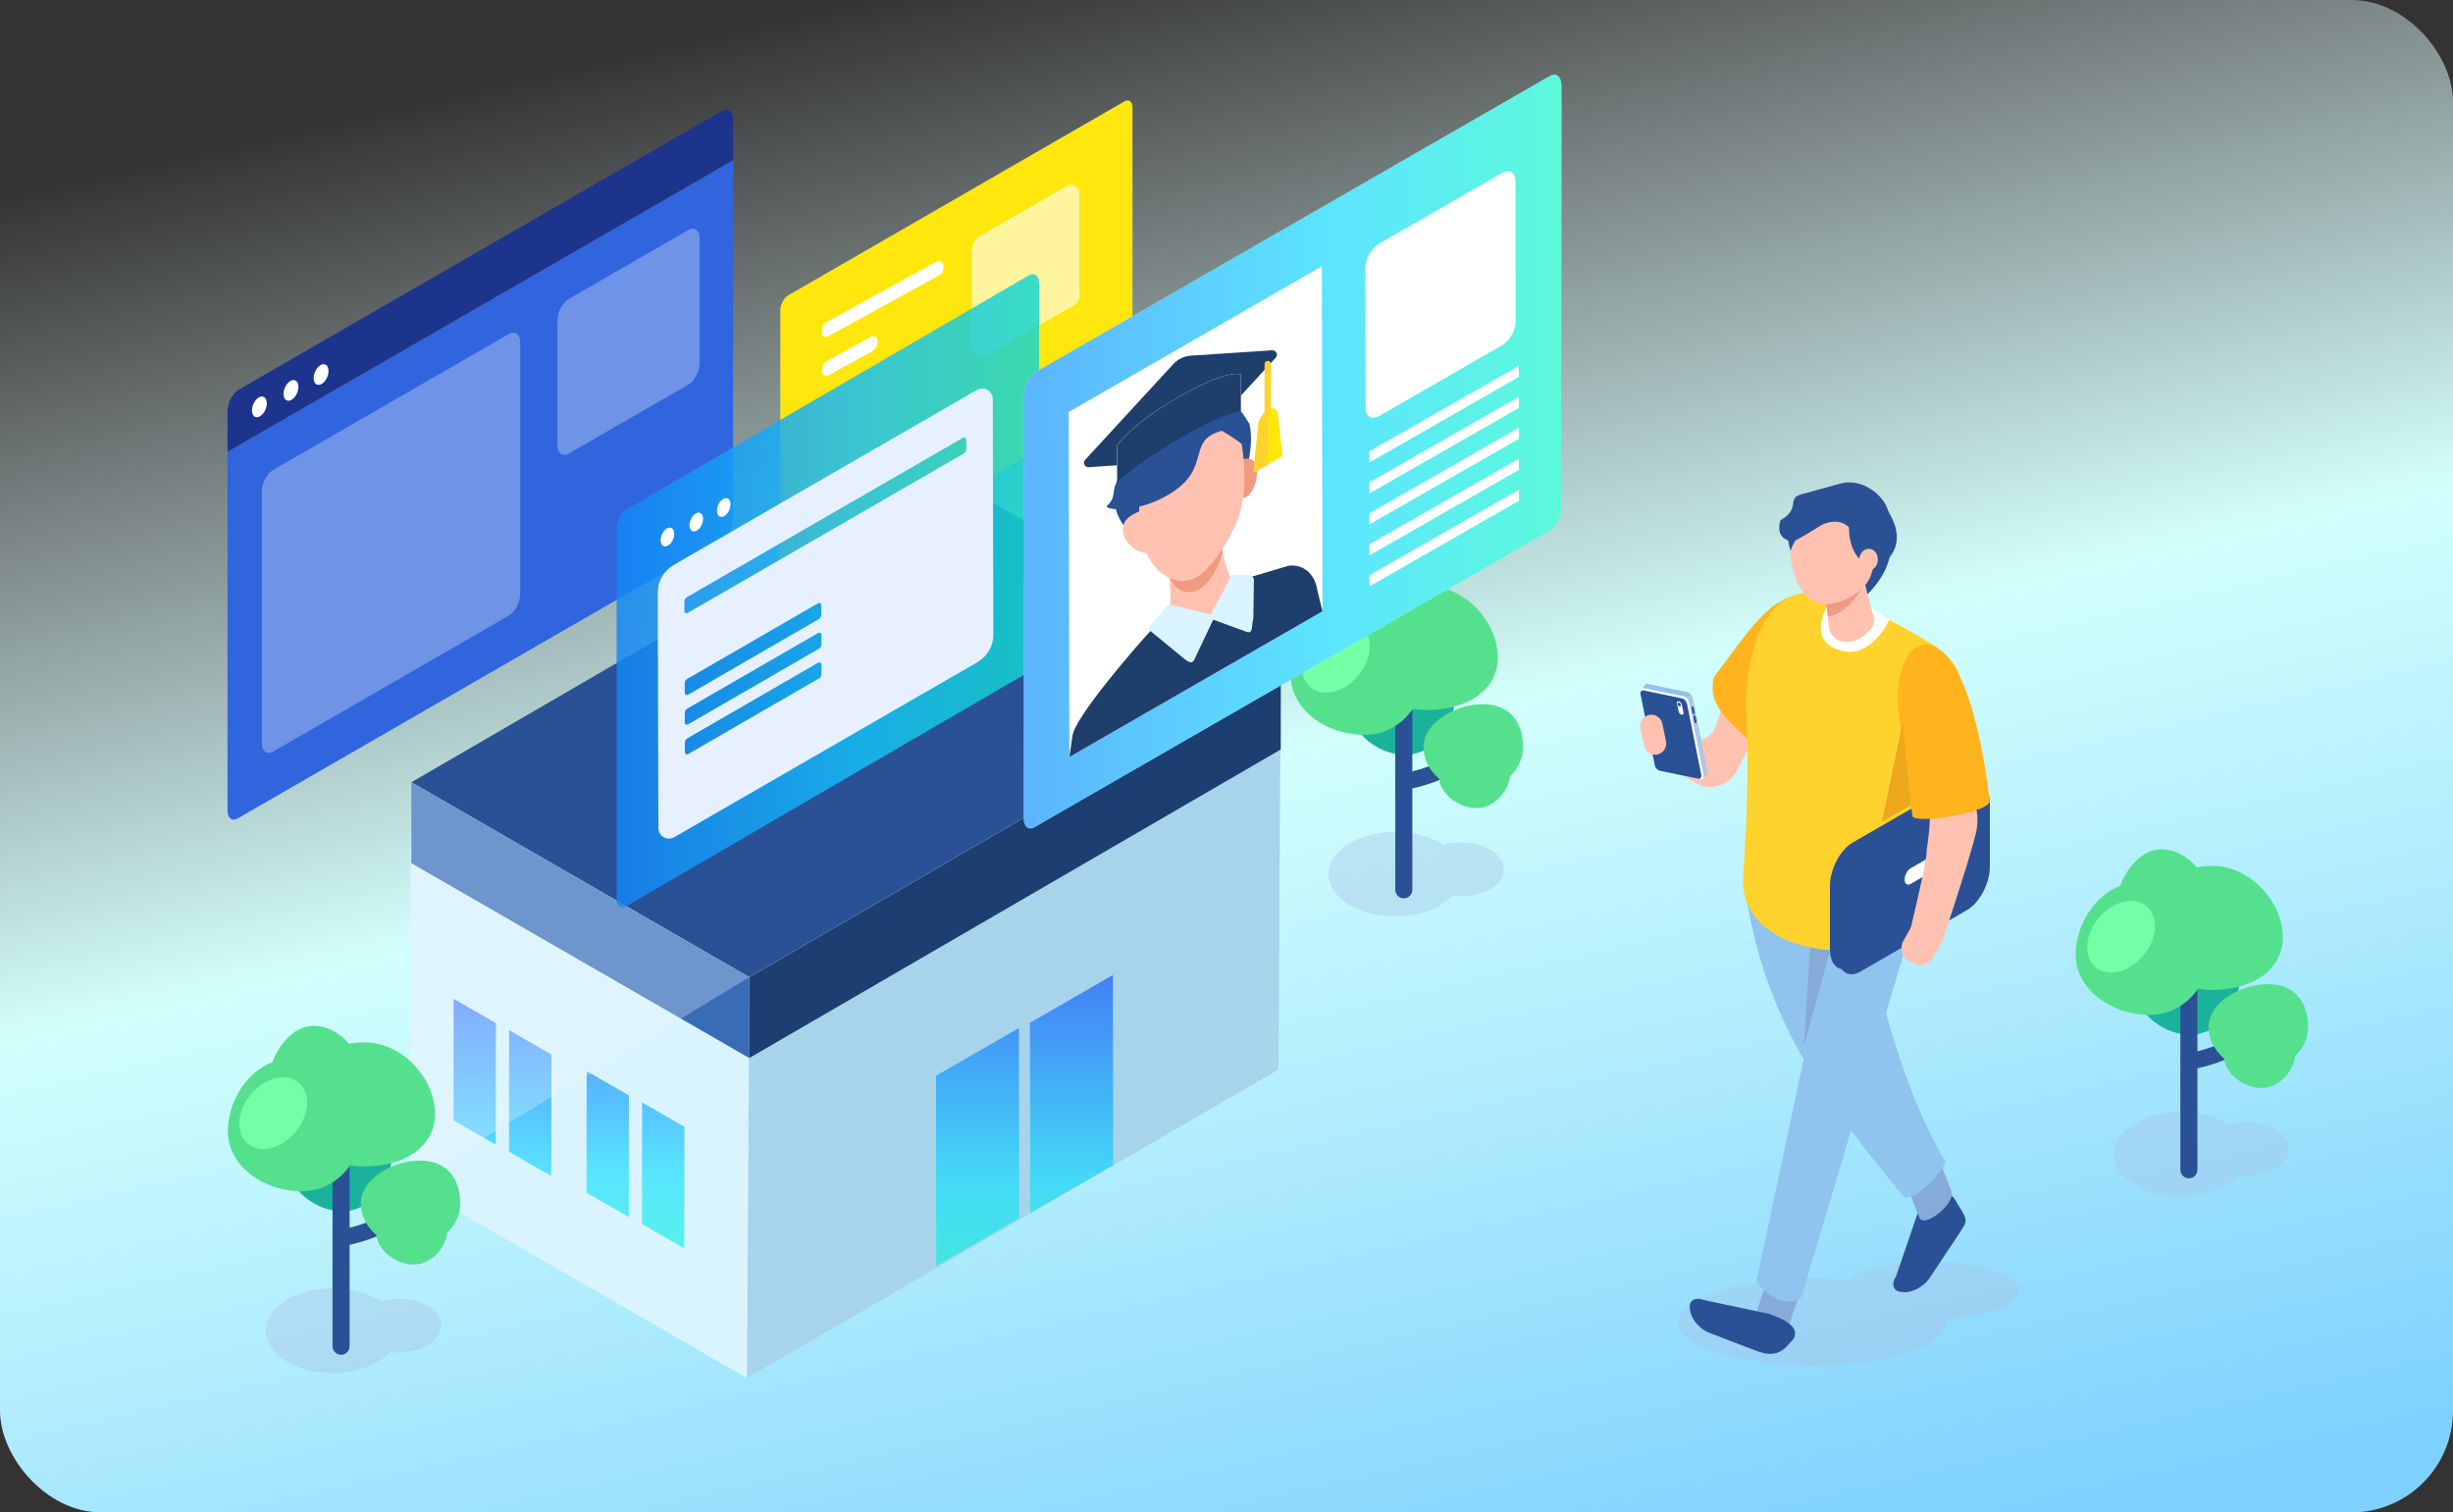 <svg width="386" height="238" viewBox="0 0 386 238" fill="none" xmlns="http://www.w3.org/2000/svg">
<rect x="0" y="0" width="386" height="238" fill="#333333" stroke="none"/>
<rect width="386" height="238" rx="16" fill="url(#paint0_linear_772_41033)"/>
<mask id="mask0_772_41033" style="mask-type:luminance" maskUnits="userSpaceOnUse" x="16" y="7" width="354" height="219">
<path d="M369.457 7.996H16.543V225.596H369.457V7.996Z" fill="white"/>
</mask>
<g mask="url(#mask0_772_41033)">
<g style="mix-blend-mode:multiply" opacity="0.4">
<path d="M219.559 130.908C222.534 130.908 225.216 131.694 227.122 132.953C227.989 132.691 228.947 132.55 229.965 132.55C233.656 132.55 236.651 134.454 236.651 136.791C236.651 139.128 233.656 141.032 229.965 141.032C229.502 141.032 229.048 141.002 228.604 140.942C226.779 142.906 223.411 144.226 219.549 144.226C213.752 144.226 209.053 141.244 209.053 137.567C209.053 133.89 213.752 130.908 219.549 130.908H219.559Z" fill="#A8C4E5"/>
</g>
<path d="M228.796 110.78C228.796 114.507 225.398 118.779 221.143 118.779C216.887 118.779 212.612 115.363 212.612 111.636C212.612 107.909 216.061 104.896 220.306 104.896C224.551 104.896 228.786 107.062 228.786 110.78H228.796Z" fill="#1BB29C"/>
<path d="M220.901 141.364C220.165 141.364 219.56 140.76 219.56 140.025V110.921C219.56 110.185 220.165 109.581 220.901 109.581C221.637 109.581 222.242 110.185 222.242 110.921V140.025C222.242 140.76 221.637 141.364 220.901 141.364Z" fill="#2A5196"/>
<path d="M224.531 104.484C224.531 109.873 220.88 115.636 214.72 115.636C208.559 115.636 203.083 111.566 203.083 106.176C203.083 100.786 207.228 94.712 213.389 94.712C219.549 94.712 224.541 99.084 224.541 104.473L224.531 104.484Z" fill="#55E08D"/>
<path d="M235.683 103.405C235.683 108.795 230.691 111.727 224.531 111.727C218.37 111.727 213.378 107.355 213.378 101.965C213.378 96.575 218.37 92.203 224.531 92.203C230.691 92.203 235.683 98.026 235.683 103.416V103.405Z" fill="#55E08D"/>
<path d="M220.558 121.761C224.702 120.985 228.594 119.303 231.922 116.693C233.222 115.666 235.078 117.499 233.767 118.537C230.087 121.428 225.872 123.413 221.254 124.269C219.61 124.571 218.914 122.063 220.558 121.761Z" fill="#2A5196"/>
<path d="M239.656 117.54C239.656 121.327 236.157 124.39 231.831 124.39C227.505 124.39 224.006 121.317 224.006 117.54C224.006 113.762 228.987 110.81 233.313 110.81C237.639 110.81 239.656 113.752 239.656 117.54Z" fill="#55E08D"/>
<path d="M221.284 91.528C224.158 93.986 224.218 98.641 221.405 101.925C218.592 105.209 213.984 105.874 211.11 103.406C208.236 100.937 209.234 95.246 212.048 91.972C214.861 88.687 218.41 89.07 221.284 91.528Z" fill="#55E08D"/>
<path d="M237.649 121.62C237.649 124.199 235.299 127.161 232.355 127.161C229.411 127.161 226.446 124.793 226.446 122.214C226.446 119.635 228.836 117.54 231.78 117.54C234.725 117.54 237.659 119.041 237.659 121.62H237.649Z" fill="#55E08D"/>
<path d="M215.325 103.345C214.457 106.458 211.473 108.986 208.66 108.986C205.846 108.986 204.253 106.458 205.12 103.345C205.987 100.232 208.972 97.703 211.785 97.703C214.599 97.703 216.192 100.232 215.325 103.345Z" fill="#73FFA5"/>
<g style="mix-blend-mode:multiply" opacity="0.4">
<path d="M343.1 174.964C346.074 174.964 348.756 175.75 350.662 177.009C351.529 176.747 352.487 176.606 353.505 176.606C357.196 176.606 360.191 178.51 360.191 180.847C360.191 183.185 357.196 185.089 353.505 185.089C353.042 185.089 352.588 185.058 352.144 184.998C350.319 186.962 346.951 188.282 343.089 188.282C337.292 188.282 332.593 185.3 332.593 181.623C332.593 177.946 337.292 174.964 343.089 174.964H343.1Z" fill="#A8C4E5"/>
</g>
<path d="M352.336 154.836C352.336 158.564 348.938 162.835 344.683 162.835C340.428 162.835 336.152 159.42 336.152 155.692C336.152 151.965 339.601 148.953 343.846 148.953C348.091 148.953 352.326 151.119 352.326 154.836H352.336Z" fill="#1BB29C"/>
<path d="M344.441 185.421C343.705 185.421 343.1 184.817 343.1 184.081V154.977C343.1 154.242 343.705 153.637 344.441 153.637C345.177 153.637 345.782 154.242 345.782 154.977V184.081C345.782 184.817 345.177 185.421 344.441 185.421Z" fill="#2A5196"/>
<path d="M348.071 148.54C348.071 153.93 344.421 159.692 338.26 159.692C332.099 159.692 326.624 155.622 326.624 150.232C326.624 144.843 330.768 138.768 336.929 138.768C343.09 138.768 348.081 143.14 348.081 148.53L348.071 148.54Z" fill="#55E08D"/>
<path d="M359.223 147.452C359.223 152.842 354.231 155.773 348.071 155.773C341.91 155.773 336.918 151.401 336.918 146.011C336.918 140.622 341.91 136.25 348.071 136.25C354.231 136.25 359.223 142.072 359.223 147.462V147.452Z" fill="#55E08D"/>
<path d="M344.098 165.807C348.242 165.031 352.134 163.349 355.462 160.74C356.762 159.712 358.618 161.545 357.307 162.583C353.627 165.474 349.412 167.459 344.794 168.315C343.15 168.617 342.454 166.109 344.098 165.807Z" fill="#2A5196"/>
<path d="M363.196 161.596C363.196 165.384 359.697 168.446 355.371 168.446C351.045 168.446 347.546 165.374 347.546 161.596C347.546 157.818 352.528 154.866 356.853 154.866C361.179 154.866 363.196 157.808 363.196 161.596Z" fill="#55E08D"/>
<path d="M344.824 135.585C347.698 138.043 347.758 142.697 344.945 145.981C342.132 149.265 337.524 149.93 334.65 147.462C331.776 144.994 332.774 139.302 335.588 136.028C338.401 132.744 341.95 133.127 344.824 135.585Z" fill="#55E08D"/>
<path d="M361.189 165.666C361.189 168.245 358.84 171.206 355.895 171.206C352.951 171.206 349.987 168.839 349.987 166.26C349.987 163.681 352.376 161.586 355.321 161.586C358.265 161.586 361.199 163.087 361.199 165.666H361.189Z" fill="#55E08D"/>
<path d="M338.875 147.401C338.007 150.514 335.023 153.043 332.21 153.043C329.396 153.043 327.803 150.514 328.67 147.401C329.538 144.289 332.522 141.76 335.335 141.76C338.149 141.76 339.742 144.289 338.875 147.401Z" fill="#73FFA5"/>
<path d="M273.707 103.358L270.077 113.986C269.492 116.293 266.82 117.351 264.823 116.071L260.467 113.291L260.235 118.993L266.568 123.073C268.917 124.594 272.063 123.737 273.334 121.249C275.562 116.867 278.547 110.964 278.536 110.802C278.536 110.54 273.697 103.378 273.697 103.378L273.707 103.358Z" fill="#FFC2B0"/>
<path d="M267.989 122.478L261.939 120.685C261.566 120.604 261.193 120.191 261.102 119.758L258.803 108.314C258.713 107.881 258.945 107.589 259.318 107.659L265.549 108.949C265.922 109.029 266.295 109.442 266.386 109.875L268.675 121.269C268.735 121.561 268.604 121.763 268.443 121.934L267.979 122.488L267.989 122.478Z" fill="#AEC7E6"/>
<path d="M262.434 112.344C262.434 112.344 261.183 120.181 261.103 119.748L258.289 108.445L258.935 107.73C259.025 107.649 259.156 107.619 259.318 107.649L265.549 108.939C265.731 108.979 265.912 109.1 266.064 109.261L262.434 112.354V112.344Z" fill="#90C3ED"/>
<path d="M267.566 122.609L261.344 121.32C260.971 121.239 260.608 120.816 260.528 120.383L258.229 108.939C258.138 108.506 258.37 108.213 258.743 108.284L264.964 109.573C265.337 109.654 265.69 110.077 265.781 110.51L268.08 121.954C268.171 122.388 267.949 122.68 267.576 122.599L267.566 122.609Z" fill="white"/>
<path d="M267.213 122.539L261.183 121.29C260.82 121.219 260.467 120.806 260.387 120.383L258.158 109.281C258.078 108.858 258.289 108.576 258.652 108.647L264.682 109.896C265.045 109.966 265.388 110.379 265.479 110.802L267.707 121.904C267.788 122.327 267.576 122.609 267.223 122.529L267.213 122.539Z" fill="#2A5196"/>
<path d="M260.79 118.731C259.842 118.922 258.904 118.308 258.713 117.361L258.138 114.58C257.946 113.633 258.561 112.696 259.509 112.505C260.457 112.313 261.395 112.928 261.586 113.875L262.161 116.655C262.353 117.602 261.738 118.539 260.79 118.731Z" fill="#FFC2B0"/>
<path d="M266.547 112.374C266.457 112.394 266.366 112.334 266.346 112.243L266.164 111.376C266.144 111.286 266.205 111.195 266.295 111.175C266.386 111.155 266.477 111.215 266.497 111.306L266.679 112.172C266.699 112.263 266.638 112.354 266.547 112.374Z" fill="#2A5196"/>
<path d="M266.85 113.794C266.759 113.814 266.668 113.754 266.648 113.663L266.467 112.797C266.447 112.706 266.507 112.616 266.598 112.595C266.689 112.575 266.779 112.636 266.8 112.726L266.981 113.593C267.001 113.683 266.941 113.774 266.85 113.794Z" fill="#2A5196"/>
<path d="M264.612 112.465C264.4 112.414 264.188 112.172 264.148 111.941L263.886 110.692C263.835 110.46 263.966 110.309 264.178 110.359C264.39 110.409 264.601 110.651 264.642 110.883L264.904 112.132C264.954 112.364 264.823 112.515 264.612 112.465Z" fill="white"/>
<path d="M264.49 110.954C264.49 111.115 264.39 111.196 264.249 111.146C264.107 111.095 263.996 110.924 263.986 110.772C263.986 110.611 264.087 110.53 264.228 110.581C264.369 110.631 264.48 110.803 264.49 110.954Z" fill="#2A5196"/>
<g style="mix-blend-mode:multiply" opacity="0.4">
<path d="M285.181 201.157C287.117 201.157 288.983 201.247 290.767 201.399C292.835 199.726 297.866 198.548 303.745 198.548C311.468 198.548 317.73 200.583 317.73 203.091C317.73 205.317 312.789 207.171 306.276 207.564C306.306 207.715 306.326 207.876 306.326 208.027C306.326 211.825 296.868 214.898 285.191 214.898C273.515 214.898 264.057 211.825 264.057 208.027C264.057 204.229 273.515 201.157 285.191 201.157H285.181Z" fill="#A8C4E5"/>
</g>
<path d="M298.37 200.814L301.809 190.77C302.454 189.793 304.39 188.564 305.862 188.061C306.528 187.829 307.254 188.121 307.617 188.725L308.393 190.025C309.573 191.858 309.532 192.231 308.685 193.511L303.614 201.147C302.757 202.436 300.972 203.413 299.631 203.333L299.248 203.313C297.917 203.232 297.523 202.114 298.37 200.824V200.814Z" fill="#2A5196"/>
<path d="M282.035 93.797C277.558 95.198 274.493 100.225 269.714 106.531C268.413 111.487 273.233 114.187 275.572 116.988L285.554 106.45L283.266 97.867L282.025 93.787L282.035 93.797Z" fill="#FFB41E"/>
<path d="M307.082 187.496C307.798 189.34 302.726 193.43 302.01 191.586L299.691 185.582L304.763 181.492L307.082 187.496Z" fill="#86ABD9"/>
<path d="M281.763 207.816C281.047 209.951 275.733 208.491 276.449 206.345L278.768 199.394L284.082 200.865L281.763 207.816Z" fill="#86ABD9"/>
<path d="M306.195 182.903C304.642 185.804 301.294 188.725 299.641 188.403C289.174 175.599 278.466 162.724 274.977 142.223L288.509 125.924C293.954 148.479 297.896 169.222 306.195 182.903Z" fill="#90C3ED"/>
<path d="M283.467 204.098C281.34 206.123 277.286 203.413 276.419 201.56L290.465 135.312L303.009 138.516L283.467 204.108V204.098Z" fill="#90C3ED"/>
<path d="M287.974 149.567L283.85 164.658L284.96 147.19C285.786 147.472 286.684 147.694 287.611 147.885L287.964 149.567H287.974Z" fill="#86ABD9"/>
<path d="M274.342 137.448C274.846 128.936 275.33 121.038 274.695 110.359C275.562 95.681 281.44 90.574 290.495 94.492L294.256 95.732C305.076 102.411 310.773 102.441 308.07 114.137L304.581 139.916C303.795 153.244 272.698 153.073 274.342 137.438V137.448Z" fill="#FFD22D"/>
<path d="M268.161 204.582L278.305 206.738C279.394 207.151 281.451 207.755 282.267 209.085C282.63 209.679 282.509 210.455 282.005 210.939L281.088 211.946C279.545 213.497 277.831 213.115 276.389 212.571L268.988 209.75C267.546 209.196 266.195 207.675 265.983 206.355L265.922 205.982C265.711 204.662 266.719 204.038 268.161 204.582Z" fill="#2A5196"/>
<path d="M291.534 152.086L308.312 142.405C310.278 141.266 311.892 138.194 311.892 135.575V125.601C311.892 122.982 310.278 121.763 308.312 122.901L291.534 132.583C289.567 133.721 287.954 136.794 287.954 139.413V149.386C287.954 152.005 289.567 153.224 291.534 152.086Z" fill="#2A5196"/>
<path d="M292.764 152.882L309.542 143.201C311.509 142.062 313.122 138.99 313.122 136.37V126.397C313.122 123.778 311.509 122.559 309.542 123.697L292.764 133.378C290.798 134.517 289.184 137.589 289.184 140.209V150.182C289.184 152.801 290.798 154.02 292.764 152.882Z" fill="#2A5196"/>
<path d="M300.639 139.1L304.41 136.924C304.914 136.632 305.338 135.836 305.338 135.161C305.338 134.486 304.924 134.174 304.41 134.466L300.639 136.642C300.135 136.934 299.711 137.73 299.711 138.405C299.711 139.08 300.125 139.393 300.639 139.1Z" fill="white"/>
<path d="M304.558 145.22L303.95 144.882C302.827 144.256 301.408 144.659 300.782 145.781L299.5 148.078C298.874 149.2 299.277 150.618 300.401 151.243L301.008 151.582C302.132 152.208 303.55 151.805 304.177 150.682L305.458 148.386C306.085 147.263 305.682 145.846 304.558 145.22Z" fill="#FFC2B0"/>
<path d="M299.923 113.512C303.543 118.297 304.461 126.075 303.16 133.882C303.422 134.829 300.215 147.945 300.215 147.945L305.64 148.107C305.64 148.107 309.623 136.27 310.894 131.253C311.226 129.933 311.257 128.563 310.974 127.243L307.314 110.369L299.923 113.522V113.512Z" fill="#FFC2B0"/>
<path d="M298.885 112.918L300.941 128.442C301.446 129.752 313.646 127.827 313.102 125.893C313.001 125.551 311.166 106.984 305.519 102.441C300.931 98.744 297.574 105.735 298.885 112.918Z" fill="#FFB41E"/>
<path d="M297.301 97.525C297.301 97.525 294.337 104.143 289.195 102.239C283.921 100.295 288.045 94.613 288.045 94.613L294.468 95.691L297.301 97.535V97.525Z" fill="white"/>
<path d="M288.761 93.948C288.761 93.948 289.941 95.429 290.616 95.681C291.292 95.933 299.016 90.785 297.362 83.602C296.313 79.049 288.368 81.416 288.368 81.416L288.761 93.948Z" fill="#2A5196"/>
<path d="M291.292 100.95L290.838 101C289.326 101.161 287.944 100.063 287.783 98.552L286.845 90.009C286.684 88.498 287.783 87.118 289.295 86.957L289.749 86.907C291.262 86.745 292.643 87.844 292.804 89.355L294.912 97.424C295.073 98.935 292.804 100.779 291.292 100.95Z" fill="#FFC2B0"/>
<path d="M287.359 94.623C287.359 94.623 290.989 94.916 293.561 91.581C293.561 91.581 290.959 96.759 287.622 97.011L287.359 94.623Z" fill="#F09A82"/>
<path d="M286.771 94.852C289.341 94.728 291.246 90.955 291.026 86.426C290.805 81.897 288.544 78.326 285.974 78.451C283.404 78.576 281.499 82.348 281.72 86.877C281.94 91.407 284.201 94.977 286.771 94.852Z" fill="#FFC2B0"/>
<path d="M294.407 90.543C293.026 94.221 286.674 96.568 284.506 93.918C282.328 91.269 283.88 84.842 285.262 81.154C286.643 77.477 289.527 76.641 291.705 79.291C293.883 81.94 295.789 86.867 294.407 90.543Z" fill="#FFC2B0"/>
<path d="M291.251 80.318C291.251 80.318 289.366 87.844 295.123 89.385C295.123 89.385 301.516 86.685 296.666 79.784C292.391 73.7 285.736 78.465 285.736 78.465L291.251 80.328V80.318Z" fill="#2A5196"/>
<path d="M281.753 86.705C281.753 86.705 282.479 83.592 286.24 82.232L283.235 80.499C283.235 80.499 280.2 81.235 281.753 86.715V86.705Z" fill="#2A5196"/>
<path d="M293.117 85.919C291.836 84.247 290.808 81.013 286.996 82.444C286.422 82.666 282.54 85.305 281.935 85.194C279.081 84.65 280.18 81.87 280.18 81.87C283.417 80.016 281.077 78.434 283.437 77.79L289.557 76.107C293.026 75.14 296.434 77.941 297.08 80.298L297.251 80.681C297.896 83.028 295.466 85.275 293.117 85.919Z" fill="#2A5196"/>
<path d="M293.863 89.808C293.056 89.737 292.472 88.901 292.562 87.954C292.653 87.007 293.379 86.292 294.186 86.363C294.992 86.433 295.577 87.269 295.486 88.216C295.396 89.163 294.67 89.879 293.863 89.808Z" fill="#FFC2B0"/>
<path d="M300.71 126.689L299.389 113.694L296.132 129.339L300.71 126.689Z" fill="#EDA71C"/>
<path d="M113.736 84.761L37.425 128.775C36.528 129.288 35.802 128.744 35.802 127.545V71.09L115.359 25.193V81.648C115.359 82.847 114.633 84.237 113.736 84.751V84.761Z" fill="#3165DD"/>
<path opacity="0.3" d="M108.301 60.533L89.506 71.372C88.507 71.947 87.701 71.332 87.701 70.002V50.499C87.701 49.169 88.507 47.628 89.506 47.044L108.301 36.204C109.299 35.63 110.106 36.244 110.106 37.574V57.077C110.106 58.407 109.299 59.948 108.301 60.533Z" fill="white"/>
<path opacity="0.3" d="M80.057 96.88L43.001 118.257C42.003 118.831 41.197 118.217 41.197 116.887V77.397C41.197 76.067 42.003 74.526 43.001 73.941L80.057 52.564C81.056 51.99 81.862 52.604 81.862 53.934V93.425C81.862 94.754 81.056 96.296 80.057 96.88Z" fill="white"/>
<path d="M115.359 25.193L35.802 71.09V64.713C35.802 63.394 36.599 61.862 37.597 61.298L113.574 17.466C114.562 16.892 115.369 17.496 115.369 18.816V25.193H115.359Z" fill="#1D348C"/>
<path d="M41.983 63.353C42.033 64.18 41.549 65.137 40.904 65.509C40.259 65.882 39.704 65.509 39.654 64.693C39.603 63.867 40.087 62.91 40.733 62.538C41.378 62.165 41.933 62.538 41.983 63.364V63.353Z" fill="white"/>
<path d="M46.954 60.764C47.005 61.59 46.521 62.547 45.875 62.92C45.23 63.293 44.675 62.92 44.625 62.104C44.575 61.278 45.059 60.321 45.704 59.948C46.349 59.576 46.904 59.948 46.954 60.775V60.764Z" fill="white"/>
<path d="M51.693 58.266C51.744 59.092 51.26 60.049 50.614 60.422C49.969 60.795 49.414 60.422 49.364 59.606C49.313 58.78 49.797 57.823 50.443 57.45C51.088 57.077 51.643 57.45 51.693 58.276V58.266Z" fill="white"/>
<path d="M148.362 74.546L64.721 123.103L117.89 153.779L201.531 105.221L148.362 74.546Z" fill="#2A5196"/>
<path d="M201.541 105.211L201.178 168.305L117.537 216.862L117.9 153.779L201.541 105.211Z" fill="#A7D4EA"/>
<path d="M117.9 153.779L117.537 216.862L64.368 186.197L64.721 123.103L117.9 153.779Z" fill="#D9F3FF"/>
<path opacity="0.6" d="M80.098 170.622L80.118 162.11L86.763 165.938L86.743 185.069L80.098 181.24V170.622ZM71.366 176.304L78.011 180.132L78.031 161.002L71.386 157.174L71.366 165.686V176.304ZM101.031 192.624L107.676 196.452L107.696 177.322L101.051 173.494L101.031 182.006V192.624ZM92.299 187.688L98.944 191.516L98.964 172.385L92.319 168.557L92.299 177.07V187.688Z" fill="url(#paint1_linear_772_41033)"/>
<path opacity="0.6" d="M160.391 191.687L147.333 199.212L147.283 169.292L160.341 161.767L160.391 191.687ZM175.123 153.426L162.065 160.951L162.115 190.871L175.173 183.346L175.123 153.426Z" fill="url(#paint2_linear_772_41033)"/>
<path d="M117.9 153.778V166.492L64.721 135.826V123.103L117.9 153.778Z" fill="#396CB7"/>
<path opacity="0.3" d="M117.9 153.778L64.368 186.197L64.721 123.103L117.9 153.778Z" fill="#EBF7FF"/>
<path d="M201.541 105.211V117.935L117.9 166.492V153.778L201.541 105.211Z" fill="#1C3E70"/>
<g style="mix-blend-mode:multiply" opacity="0.4">
<path d="M52.328 202.738C55.303 202.738 57.985 203.524 59.891 204.783C60.758 204.521 61.716 204.38 62.734 204.38C66.425 204.38 69.42 206.284 69.42 208.622C69.42 210.959 66.425 212.863 62.734 212.863C62.271 212.863 61.817 212.833 61.373 212.772C59.548 214.737 56.18 216.056 52.319 216.056C46.521 216.056 41.822 213.074 41.822 209.397C41.822 205.72 46.521 202.738 52.319 202.738H52.328Z" fill="#A8C4E5"/>
</g>
<path d="M61.565 182.61C61.565 186.338 58.167 190.609 53.911 190.609C49.656 190.609 45.381 187.194 45.381 183.467C45.381 179.739 48.83 176.727 53.075 176.727C57.32 176.727 61.555 178.893 61.555 182.61H61.565Z" fill="#1BB29C"/>
<path d="M53.669 213.195C52.933 213.195 52.328 212.591 52.328 211.855V182.751C52.328 182.016 52.933 181.412 53.669 181.412C54.406 181.412 55.011 182.016 55.011 182.751V211.855C55.011 212.591 54.406 213.195 53.669 213.195Z" fill="#2A5196"/>
<path d="M57.3 176.304C57.3 181.694 53.65 187.456 47.489 187.456C41.328 187.456 35.852 183.386 35.852 177.997C35.852 172.607 39.997 166.532 46.158 166.532C52.319 166.532 57.31 170.904 57.31 176.294L57.3 176.304Z" fill="#55E08D"/>
<path d="M68.452 175.226C68.452 180.616 63.46 183.547 57.3 183.547C51.139 183.547 46.148 179.175 46.148 173.785C46.148 168.396 51.139 164.024 57.3 164.024C63.46 164.024 68.452 169.847 68.452 175.236V175.226Z" fill="#55E08D"/>
<path d="M53.327 193.581C57.471 192.805 61.363 191.123 64.691 188.514C65.991 187.486 67.847 189.32 66.536 190.357C62.855 193.249 58.641 195.233 54.022 196.089C52.379 196.392 51.683 193.883 53.327 193.581Z" fill="#2A5196"/>
<path d="M72.424 189.36C72.424 193.148 68.925 196.21 64.6 196.21C60.274 196.21 56.775 193.138 56.775 189.36C56.775 185.582 61.756 182.63 66.082 182.63C70.408 182.63 72.424 185.572 72.424 189.36Z" fill="#55E08D"/>
<path d="M54.053 163.359C56.926 165.817 56.987 170.471 54.174 173.755C51.36 177.039 46.752 177.704 43.879 175.236C41.005 172.768 42.003 167.076 44.816 163.802C47.63 160.518 51.179 160.901 54.053 163.359Z" fill="#55E08D"/>
<path d="M70.418 193.44C70.418 196.019 68.068 198.981 65.124 198.981C62.18 198.981 59.215 196.613 59.215 194.034C59.215 191.455 61.605 189.36 64.549 189.36C67.494 189.36 70.428 190.861 70.428 193.44H70.418Z" fill="#55E08D"/>
<path d="M48.094 175.166C47.227 178.279 44.242 180.807 41.429 180.807C38.615 180.807 37.022 178.279 37.889 175.166C38.757 172.053 41.741 169.524 44.554 169.524C47.368 169.524 48.961 172.053 48.094 175.166Z" fill="#73FFA5"/>
<path opacity="0.6" d="M124.041 46.479L176.948 15.965C177.633 15.572 178.198 15.985 178.198 16.902V21.345V60.654C178.198 61.49 177.694 62.457 177.069 62.819L123.93 93.465C123.305 93.828 122.801 93.445 122.801 92.609V53.3V48.857C122.801 47.94 123.355 46.872 124.051 46.479H124.041Z" fill="#87D1F6"/>
<path d="M124.041 46.479L176.948 15.965C177.633 15.572 178.198 15.985 178.198 16.902V21.345V60.654C178.198 61.49 177.694 62.457 177.069 62.819L123.93 93.465C123.305 93.828 122.801 93.445 122.801 92.609V53.3V48.857C122.801 47.94 123.355 46.872 124.051 46.479H124.041Z" fill="#FFE70D"/>
<path opacity="0.6" d="M155.914 55.576L169.053 48C169.557 47.708 169.869 47.174 169.869 46.59V30.431C169.869 29.404 168.76 28.759 167.863 29.273L154.271 37.11C153.444 37.584 152.929 38.47 152.929 39.427V53.853C152.929 55.385 154.583 56.342 155.914 55.576Z" fill="white"/>
<path d="M137.27 55.254L130.333 59.072C129.909 59.304 129.395 59.001 129.395 58.518V58.085C129.395 57.561 129.677 57.077 130.141 56.815L137.078 52.997C137.542 52.745 138.097 53.078 138.087 53.602V53.894C138.077 54.458 137.764 54.972 137.27 55.244V55.254Z" fill="white"/>
<path d="M147.817 43.306L130.252 52.957C129.869 53.169 129.385 52.886 129.385 52.443V51.798C129.385 51.345 129.637 50.922 130.03 50.7L147.394 41.16C147.878 40.898 148.463 41.251 148.463 41.805V42.238C148.452 42.681 148.2 43.084 147.817 43.296V43.306Z" fill="white"/>
<path opacity="0.6" d="M98.701 80.107L161.853 43.367C162.771 42.843 163.507 43.397 163.507 44.616V50.519V102.804C163.507 103.912 162.831 105.201 162.004 105.675L98.55 142.586C97.713 143.07 97.048 142.556 97.048 141.448V89.163V83.26C97.048 82.041 97.794 80.621 98.701 80.097V80.107Z" fill="#4974E3"/>
<path opacity="0.6" d="M98.701 80.107L161.853 43.367C162.771 42.843 163.507 43.397 163.507 44.616V50.519V102.804C163.507 103.912 162.831 105.201 162.004 105.675L98.55 142.586C97.713 143.07 97.048 142.556 97.048 141.448V89.163V83.26C97.048 82.041 97.794 80.621 98.701 80.097V80.107Z" fill="url(#paint3_linear_772_41033)"/>
<path d="M106.093 83.894C106.133 84.65 105.699 85.526 105.104 85.859C104.52 86.191 104.005 85.859 103.965 85.113C103.925 84.358 104.358 83.481 104.953 83.149C105.538 82.817 106.052 83.149 106.093 83.894Z" fill="white"/>
<path d="M110.63 81.537C110.67 82.293 110.237 83.169 109.642 83.502C109.047 83.834 108.543 83.502 108.502 82.756C108.462 82.001 108.896 81.124 109.491 80.792C110.075 80.459 110.59 80.792 110.63 81.537Z" fill="white"/>
<path d="M114.956 79.25C114.996 80.006 114.562 80.882 113.967 81.215C113.383 81.547 112.868 81.215 112.828 80.469C112.788 79.714 113.221 78.837 113.816 78.505C114.401 78.172 114.915 78.505 114.956 79.25Z" fill="white"/>
<path d="M153.706 61.369L106.012 88.901C104.459 89.798 103.501 91.46 103.501 93.264L103.602 130.296C103.602 131.585 105.003 132.381 106.113 131.736L153.806 104.204C155.359 103.307 156.317 101.645 156.317 99.842L156.216 62.81C156.216 61.52 154.815 60.724 153.706 61.369ZM108.159 106.823L128.739 94.926C128.961 94.795 129.244 94.956 129.244 95.218V96.709C129.244 97.011 129.092 97.283 128.83 97.434L108.25 109.332C108.028 109.463 107.746 109.301 107.746 109.04V107.549C107.746 107.246 107.897 106.974 108.159 106.823ZM108.17 111.498L128.749 99.6C128.971 99.469 129.254 99.63 129.254 99.892V101.373C129.254 101.675 129.102 101.947 128.84 102.099L108.26 113.996C108.038 114.127 107.756 113.966 107.756 113.704V112.223C107.756 111.921 107.907 111.649 108.17 111.498ZM107.766 118.378V116.897C107.766 116.595 107.917 116.323 108.18 116.172L128.76 104.275C128.981 104.144 129.264 104.305 129.264 104.567V106.048C129.264 106.35 129.112 106.622 128.85 106.773L108.27 118.67C108.049 118.801 107.766 118.64 107.766 118.378ZM107.696 96.165V94.684C107.696 94.382 107.847 94.11 108.109 93.959L151.538 68.884C151.759 68.753 152.042 68.915 152.042 69.176V70.657C152.042 70.96 151.891 71.232 151.628 71.383L108.2 96.457C107.978 96.588 107.696 96.427 107.696 96.165Z" fill="#E6F0FF"/>
<path d="M243.81 12.006C244.858 11.402 245.715 12.046 245.705 13.447V20.216L245.645 80.177C245.645 81.447 244.868 82.927 243.911 83.471L162.821 130.145C161.863 130.699 161.097 130.104 161.097 128.835L161.157 68.874V62.104C161.157 60.704 162.014 59.082 163.073 58.478" fill="#E6F0FF"/>
<path opacity="0.6" d="M243.81 12.006C244.858 11.402 245.715 12.046 245.705 13.447V20.216L245.645 80.177C245.645 81.447 244.868 82.927 243.911 83.471L162.821 130.145C161.863 130.699 161.097 130.104 161.097 128.835L161.157 68.874V62.104C161.157 60.704 162.014 59.082 163.073 58.478" fill="url(#paint4_linear_772_41033)"/>
<path d="M208.105 96.195L168.276 119.124L168.175 64.834L208.004 41.906L208.105 96.195L207.096 92.78Z" fill="white"/>
<path d="M184.016 90.775C184.127 92.044 184.329 94.442 184.036 95.963C183.986 96.225 183.431 97.182 183.169 97.504C182.292 98.572 180.86 100.104 178.702 101.796C180.477 102.521 184.389 103.66 187.999 101.584C188.029 101.564 189.562 102.864 189.612 102.844C194.039 101.252 197.507 98.472 197.608 90.775C196.217 91.067 194.987 91.118 193.656 90.886C193.313 90.362 192.536 87.793 192.204 86.242L184.016 90.775Z" fill="#FFC2B0"/>
<path d="M183.834 90.362C183.845 90.614 184.147 91.249 184.399 91.632C184.51 91.793 185.387 92.709 185.74 92.881C186.91 93.465 190.096 93.918 192.365 87.078C192.466 86.776 192.143 86.121 192.113 85.698C192.113 85.597 191.427 87.058 191.427 86.947C191.347 87.058 191.276 87.159 191.195 87.269C190.318 88.468 189.31 89.597 188.251 90.302L187.777 90.574C186.94 90.987 186.144 91.098 185.407 91.027" fill="#F09A82"/>
<path d="M207.308 92.961C206.955 90.332 205.08 88.71 202.751 89.032L196.791 90.805C196.479 91.359 196.983 91.934 196.64 92.407C191.447 99.711 183.663 96.447 181.394 98.895C179.146 101.303 168.921 113.009 168.74 115.92L168.276 119.124L208.105 96.195L207.308 92.961Z" fill="#1E3E6B"/>
<path d="M184.611 95.248L190.53 96.719L193.686 90.725C193.867 90.382 194.634 90.423 194.997 90.493H196.539C197.033 90.584 197.427 90.997 197.306 91.49L197.225 97.253C196.933 98.421 197.205 99.691 196.297 99.479L190.913 97.515L187.908 103.851C187.414 104.758 186.597 103.851 185.367 102.854L181.062 99.318C180.497 99.126 180.991 98.522 181.354 98.028L183.068 96.094C183.381 95.016 184.288 95.177 184.611 95.248Z" fill="#D9F3FF"/>
<path d="M196.57 66.607C196.711 67.091 197.739 70.919 194.825 77.387C193.504 80.308 193.444 84.166 191.629 86.494C191.548 86.604 191.508 87.491 191.427 87.592C190.459 88.79 189.34 89.919 188.16 90.624L187.636 90.896C186.708 91.309 186.517 85.194 184.177 85.486C182.231 83.492 178.652 85.184 176.887 82.786C172.662 77.034 178.349 71.312 178.198 72.924C178.198 72.924 181.566 68.108 181.767 67.957C183.108 66.95 187.142 66.265 188.735 64.603C193.474 59.687 196.449 66.779 196.57 66.607Z" fill="#2A5196"/>
<path d="M180.517 87.028C177.694 87.028 175.163 83.179 177.795 81.275C182.987 77.538 183.219 87.028 180.517 87.028Z" fill="#FFC2B0"/>
<path d="M195.561 78.233C193.464 77.538 192.203 73.689 194.755 72.541C199.776 70.264 197.558 78.898 195.561 78.233Z" fill="#F09A82"/>
<path d="M194.714 66.517C194.845 67 197.275 76.158 194.462 82.534C194.412 82.655 193.353 84.993 191.72 87.31C191.639 87.42 191.568 87.521 191.488 87.632C190.61 88.831 189.602 89.959 188.543 90.664L188.069 90.936C187.233 91.349 186.436 91.46 185.7 91.39C183.613 91.198 182.201 89.717 182.12 89.637C180.366 87.642 179.247 85.083 179.247 81.719C179.247 77.628 179.549 72.964 179.549 72.954C179.549 72.954 182.594 68.139 182.766 67.987C183.976 66.98 187.616 66.295 189.058 64.633C193.333 59.717 194.603 66.678 194.704 66.507L194.714 66.517Z" fill="#FFC2B0"/>
<path d="M192.264 67.786C192.264 67.786 194.261 68.874 196.439 70.687C196.439 70.687 197.739 64.431 191.347 64.22C186.386 64.049 179.317 71.292 175.859 75.724C174.86 77.004 175.768 78.172 174.225 79.573C173.56 80.187 177.895 80.741 182.292 78.666C191.538 74.314 186.103 69.428 192.264 67.796V67.786Z" fill="#2A5196"/>
<path d="M185.307 62.568C193.383 57.923 195.168 58.901 195.259 58.951V62.255L195.269 64.673C195.269 64.673 195.228 64.673 195.158 64.693C194.986 64.724 194.593 64.804 193.948 65.005C193.333 65.207 192.476 65.519 191.356 66.013C190.883 66.225 190.368 66.466 189.804 66.738C189.168 67.051 188.483 67.403 187.727 67.806C187.091 68.149 186.406 68.531 185.68 68.945C184.772 69.468 183.965 69.952 183.229 70.415C178.631 73.266 176.393 75.301 175.899 75.785C175.828 75.855 175.788 75.896 175.788 75.896V73.226L175.778 70.174C175.889 70.002 177.946 66.819 185.327 62.557L185.307 62.568Z" fill="#1E3E6B"/>
<path d="M197.991 59.294L195.269 62.245V58.941C195.168 58.891 193.383 57.903 185.307 62.558C177.915 66.809 175.858 70.002 175.758 70.174V73.226L171.321 73.518C170.696 73.558 170.343 72.813 170.766 72.35L184.611 57.309C185.337 56.523 186.335 56.04 187.404 55.969L200.189 55.123C200.815 55.083 201.178 55.828 200.744 56.291L198.657 58.558L197.981 59.283L197.991 59.294Z" fill="#1E3E6B"/>
<path d="M199.494 57.289L199.484 64.663" stroke="#FFD22D" stroke-width="1.008" stroke-linecap="round" stroke-linejoin="round"/>
<path d="M199.544 64.472C199.695 64.381 199.847 64.32 199.988 64.29C200.633 64.139 201.107 64.552 201.107 65.368C201.107 65.499 201.783 71.463 201.823 71.775L197.215 74.425L197.981 67.161C197.981 66.376 198.415 65.469 199.02 64.875C199.181 64.713 199.363 64.572 199.544 64.472Z" fill="#FFE70D"/>
<path d="M199.544 64.472C199.695 64.381 199.443 72.803 199.484 73.115L197.215 74.425L197.981 67.162C197.981 66.376 198.415 65.469 199.02 64.875C199.181 64.713 199.363 64.572 199.544 64.472Z" fill="#FFD22D"/>
<path d="M239.01 77.064V78.807L215.506 92.276L215.496 90.523L239.01 77.064Z" fill="white"/>
<path d="M238.99 62.447V64.2L215.486 77.659V75.906L238.99 62.447Z" fill="white"/>
<path d="M239 72.189L239.01 73.941L215.496 87.4V85.647L239 72.189Z" fill="white"/>
<path d="M239 67.312V69.065L215.496 82.524L215.486 80.771L239 67.312Z" fill="white"/>
<path d="M238.98 57.571L238.99 59.324L215.476 72.783V71.03L238.98 57.571Z" fill="white"/>
<path d="M236.267 27.268C237.488 26.573 238.466 27.127 238.466 28.527L238.506 50.58C238.506 51.97 237.528 53.662 236.308 54.367L217.089 65.429C215.869 66.124 214.891 65.57 214.891 64.169L214.851 42.117C214.851 40.727 215.829 39.035 217.039 38.33L236.257 27.268H236.267Z" fill="white"/>
</g>
<defs>
<linearGradient id="paint0_linear_772_41033" x1="131.791" y1="4.95206e-06" x2="192.894" y2="267.774" gradientUnits="userSpaceOnUse">
<stop stop-color="#EDFFFE" stop-opacity="0"/>
<stop offset="0.476" stop-color="#D2FFFC"/>
<stop offset="1" stop-color="#7ED1FF"/>
</linearGradient>
<linearGradient id="paint1_linear_772_41033" x1="89.536" y1="196.462" x2="89.536" y2="157.174" gradientUnits="userSpaceOnUse">
<stop stop-color="#00F1DB"/>
<stop offset="0.29" stop-color="#00DEFF"/>
<stop offset="1" stop-color="#0047FC"/>
</linearGradient>
<linearGradient id="paint2_linear_772_41033" x1="161.228" y1="199.223" x2="161.228" y2="153.426" gradientUnits="userSpaceOnUse">
<stop stop-color="#00F1DB"/>
<stop offset="0.29" stop-color="#00DEFF"/>
<stop offset="1" stop-color="#0047FC"/>
</linearGradient>
<linearGradient id="paint3_linear_772_41033" x1="97.038" y1="92.981" x2="163.507" y2="92.981" gradientUnits="userSpaceOnUse">
<stop stop-color="#008DFD"/>
<stop offset="0.58" stop-color="#00DEFF"/>
<stop offset="1" stop-color="#00FFC2"/>
</linearGradient>
<linearGradient id="paint4_linear_772_41033" x1="161.112" y1="71.04" x2="245.61" y2="71.129" gradientUnits="userSpaceOnUse">
<stop stop-color="#008DFD"/>
<stop offset="0.58" stop-color="#00DEFF"/>
<stop offset="1" stop-color="#00FFC2"/>
</linearGradient>
</defs>
</svg>
